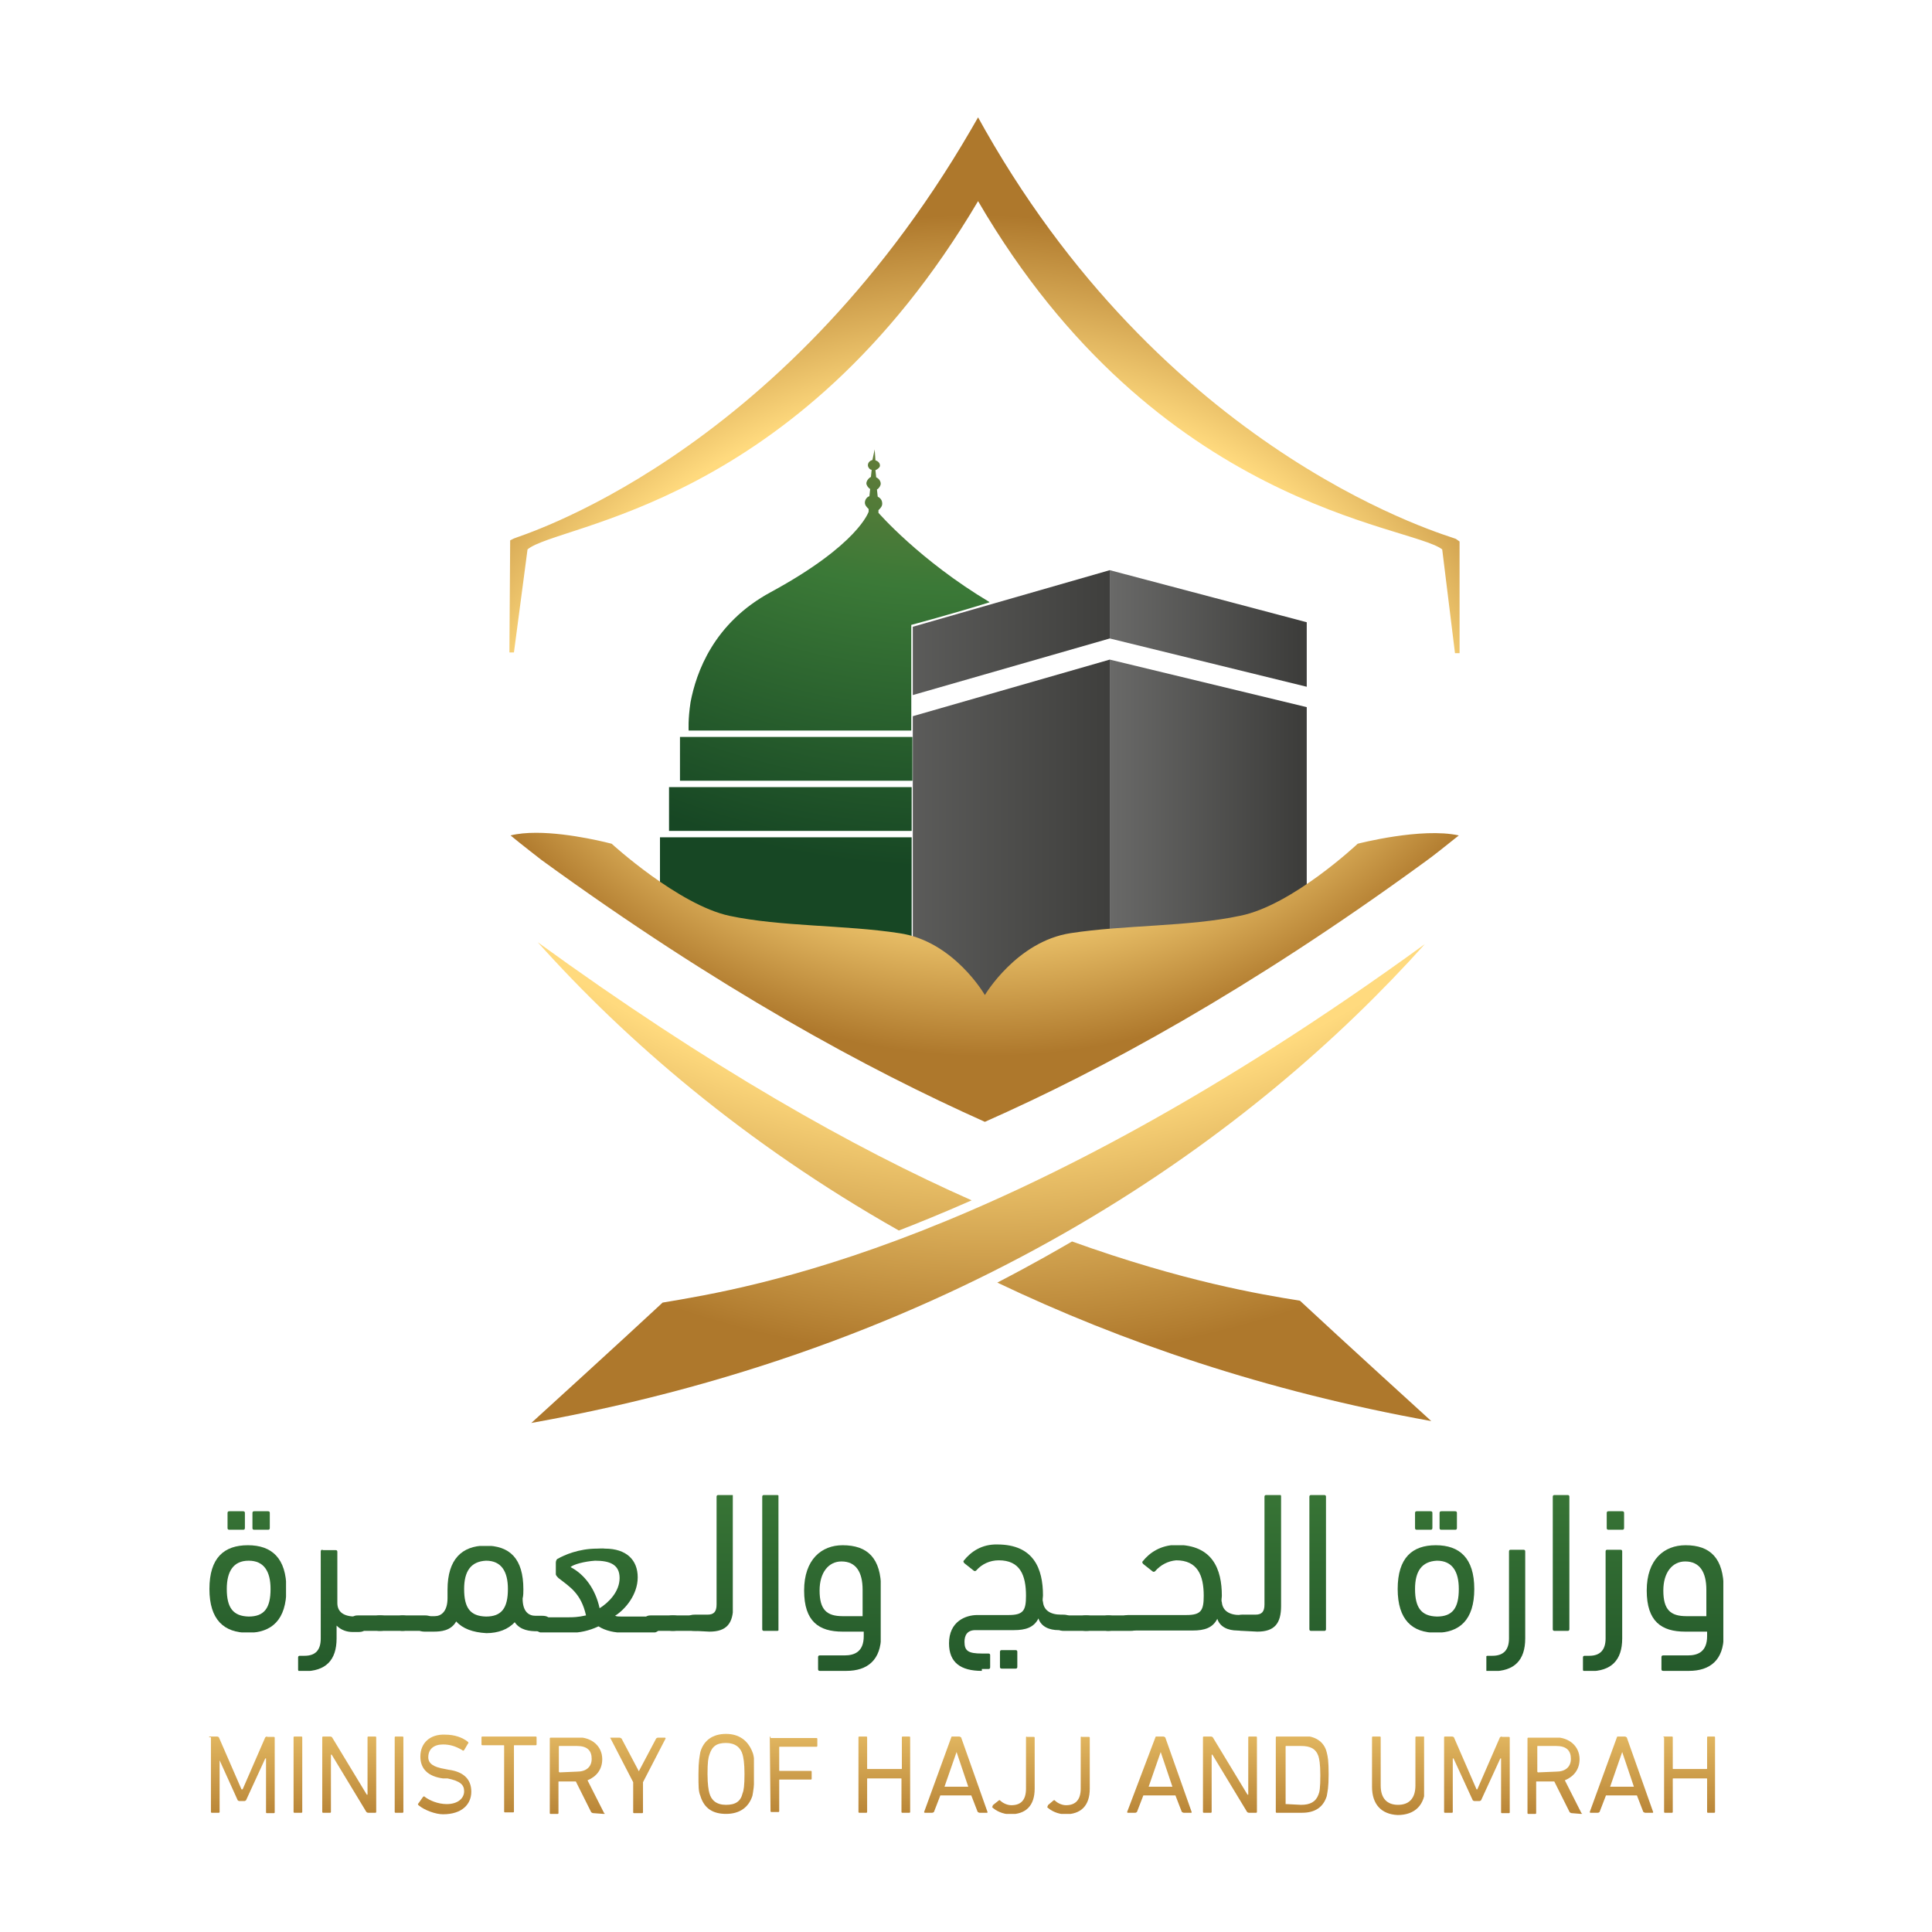 <svg xmlns="http://www.w3.org/2000/svg" xmlns:xlink="http://www.w3.org/1999/xlink" id="Layer_1" x="0px" y="0px" viewBox="0 0 512 512" style="enable-background:new 0 0 512 512;" xml:space="preserve">  <style type="text/css">	.st0{clip-path:url(#SVGID_2_);fill:url(#SVGID_3_);}	.st1{clip-path:url(#SVGID_5_);fill:url(#SVGID_6_);}	.st2{clip-path:url(#SVGID_8_);fill:url(#SVGID_9_);}	.st3{clip-path:url(#SVGID_11_);fill:url(#SVGID_12_);}	.st4{clip-path:url(#SVGID_14_);fill:url(#SVGID_15_);}	.st5{clip-path:url(#SVGID_17_);fill:url(#SVGID_18_);}	.st6{clip-path:url(#SVGID_20_);fill:url(#SVGID_21_);}	.st7{clip-path:url(#SVGID_23_);fill:url(#SVGID_24_);}	.st8{clip-path:url(#SVGID_26_);fill:url(#SVGID_27_);}	.st9{clip-path:url(#SVGID_29_);fill:url(#SVGID_30_);}	.st10{clip-path:url(#SVGID_32_);fill:url(#SVGID_33_);}	.st11{clip-path:url(#SVGID_35_);fill:url(#SVGID_36_);}	.st12{clip-path:url(#SVGID_38_);fill:url(#SVGID_39_);}	.st13{clip-path:url(#SVGID_41_);fill:url(#SVGID_42_);}	.st14{clip-path:url(#SVGID_44_);fill:url(#SVGID_45_);}	.st15{clip-path:url(#SVGID_47_);fill:url(#SVGID_48_);}	.st16{clip-path:url(#SVGID_50_);fill:url(#SVGID_51_);}	.st17{clip-path:url(#SVGID_53_);fill:url(#SVGID_54_);}	.st18{clip-path:url(#SVGID_56_);fill:url(#SVGID_57_);}	.st19{clip-path:url(#SVGID_59_);fill:url(#SVGID_60_);}	.st20{clip-path:url(#SVGID_62_);fill:url(#SVGID_63_);}	.st21{clip-path:url(#SVGID_65_);fill:url(#SVGID_66_);}	.st22{clip-path:url(#SVGID_68_);fill:url(#SVGID_69_);}	.st23{clip-path:url(#SVGID_71_);fill:url(#SVGID_72_);}	.st24{clip-path:url(#SVGID_74_);fill:url(#SVGID_75_);}	.st25{clip-path:url(#SVGID_77_);fill:url(#SVGID_78_);}	.st26{clip-path:url(#SVGID_80_);fill:url(#SVGID_81_);}	.st27{clip-path:url(#SVGID_83_);fill:url(#SVGID_84_);}	.st28{clip-path:url(#SVGID_86_);fill:url(#SVGID_87_);}	.st29{clip-path:url(#SVGID_89_);fill:url(#SVGID_90_);}	.st30{clip-path:url(#SVGID_92_);fill:url(#SVGID_93_);}	.st31{clip-path:url(#SVGID_95_);fill:url(#SVGID_96_);}	.st32{clip-path:url(#SVGID_98_);fill:url(#SVGID_99_);}	.st33{clip-path:url(#SVGID_101_);fill:url(#SVGID_102_);}	.st34{clip-path:url(#SVGID_104_);fill:url(#SVGID_105_);}	.st35{clip-path:url(#SVGID_107_);fill:url(#SVGID_108_);}	.st36{clip-path:url(#SVGID_110_);fill:url(#SVGID_111_);}	.st37{clip-path:url(#SVGID_113_);fill:url(#SVGID_114_);}	.st38{clip-path:url(#SVGID_116_);fill:url(#SVGID_117_);}	.st39{clip-path:url(#SVGID_119_);fill:url(#SVGID_120_);}	.st40{clip-path:url(#SVGID_122_);fill:url(#SVGID_123_);}	.st41{clip-path:url(#SVGID_125_);fill:url(#SVGID_126_);}	.st42{clip-path:url(#SVGID_128_);fill:url(#SVGID_129_);}	.st43{clip-path:url(#SVGID_131_);fill:url(#SVGID_132_);}	.st44{clip-path:url(#SVGID_134_);fill:url(#SVGID_135_);}	.st45{clip-path:url(#SVGID_137_);fill:url(#SVGID_138_);}	.st46{clip-path:url(#SVGID_140_);fill:url(#SVGID_141_);}	.st47{clip-path:url(#SVGID_143_);fill:url(#SVGID_144_);}	.st48{clip-path:url(#SVGID_146_);fill:url(#SVGID_147_);}	.st49{clip-path:url(#SVGID_149_);fill:url(#SVGID_150_);}	.st50{clip-path:url(#SVGID_152_);fill:url(#SVGID_153_);}	.st51{clip-path:url(#SVGID_155_);fill:url(#SVGID_156_);}	.st52{clip-path:url(#SVGID_158_);fill:url(#SVGID_159_);}	.st53{clip-path:url(#SVGID_161_);fill:url(#SVGID_162_);}	.st54{clip-path:url(#SVGID_164_);fill:url(#SVGID_165_);}	.st55{clip-path:url(#SVGID_167_);fill:url(#SVGID_168_);}	.st56{clip-path:url(#SVGID_170_);fill:url(#SVGID_171_);}	.st57{clip-path:url(#SVGID_173_);fill:url(#SVGID_174_);}	.st58{clip-path:url(#SVGID_176_);fill:url(#SVGID_177_);}</style>  <g>	<g>		<defs>			<polygon id="SVGID_1_" points="294.1,174.8 241.9,189.8 241.9,270.7 294.1,259.1    "></polygon>		</defs>		<clipPath id="SVGID_2_">			<use xlink:href="#SVGID_1_" style="overflow:visible;"></use>		</clipPath>					<linearGradient id="SVGID_3_" gradientUnits="userSpaceOnUse" x1="-47.657" y1="646.187" x2="-45.241" y2="646.187" gradientTransform="matrix(-38.589 0 0 -38.589 -1541.862 25158.551)">			<stop offset="0" style="stop-color:#3D3D3B"></stop>			<stop offset="1" style="stop-color:#70706F"></stop>		</linearGradient>		<rect x="241.9" y="174.8" class="st0" width="52.2" height="95.9"></rect>	</g>	<g>		<defs>			<polygon id="SVGID_4_" points="294.1,151.1 241.9,166.1 241.9,184.2 294.1,169.2    "></polygon>		</defs>		<clipPath id="SVGID_5_">			<use xlink:href="#SVGID_4_" style="overflow:visible;"></use>		</clipPath>					<linearGradient id="SVGID_6_" gradientUnits="userSpaceOnUse" x1="-47.657" y1="647.024" x2="-45.241" y2="647.024" gradientTransform="matrix(-38.589 0 0 -38.589 -1541.862 25135.75)">			<stop offset="0" style="stop-color:#3D3D3B"></stop>			<stop offset="1" style="stop-color:#70706F"></stop>		</linearGradient>		<rect x="241.9" y="151.1" class="st1" width="52.2" height="33.1"></rect>	</g>	<g>		<defs>			<polygon id="SVGID_7_" points="294.1,174.8 294.1,174.8 294.1,259.1 346.3,239.6 346.3,187.4    "></polygon>		</defs>		<clipPath id="SVGID_8_">			<use xlink:href="#SVGID_7_" style="overflow:visible;"></use>		</clipPath>					<linearGradient id="SVGID_9_" gradientUnits="userSpaceOnUse" x1="-47.372" y1="642.751" x2="-44.955" y2="642.751" gradientTransform="matrix(-23.886 0 0 -23.886 -787.209 15569.793)">			<stop offset="0" style="stop-color:#3D3D3B"></stop>			<stop offset="1" style="stop-color:#70706F"></stop>		</linearGradient>		<rect x="294.1" y="174.8" class="st2" width="52.2" height="84.3"></rect>	</g>	<g>		<defs>			<polygon id="SVGID_10_" points="294.1,151.1 294.1,151.1 294.1,169.2 346.3,182 346.3,164.9    "></polygon>		</defs>		<clipPath id="SVGID_11_">			<use xlink:href="#SVGID_10_" style="overflow:visible;"></use>		</clipPath>					<linearGradient id="SVGID_12_" gradientUnits="userSpaceOnUse" x1="-47.372" y1="643.988" x2="-44.955" y2="643.988" gradientTransform="matrix(-23.886 0 0 -23.886 -787.209 15548.942)">			<stop offset="0" style="stop-color:#3D3D3B"></stop>			<stop offset="1" style="stop-color:#70706F"></stop>		</linearGradient>		<rect x="294.1" y="151.1" class="st3" width="52.2" height="30.9"></rect>	</g>	<g>		<defs>			<path id="SVGID_13_" d="M60.1,421.1c0-4.6,1.7-7.5,5.8-7.5c4.1,0,5.8,2.9,5.8,7.5c0,5.1-1.7,7.3-5.8,7.3    C61.8,428.3,60.1,426.1,60.1,421.1 M55.5,421.1c0,8.2,3.9,11.6,10.2,11.6c6.3,0,10.2-3.4,10.2-11.6s-3.9-11.6-10.2-11.6    C59.4,409.5,55.5,412.8,55.5,421.1 M60.8,400.5c-0.2,0-0.5,0-0.5,0.5v3.9c0,0.2,0,0.5,0.5,0.5h3.6c0.2,0,0.5,0,0.5-0.5V401    c0-0.2,0-0.5-0.5-0.5H60.8z M67.4,400.5c-0.2,0-0.5,0-0.5,0.5v3.9c0,0.2,0,0.5,0.5,0.5H71c0.2,0,0.5,0,0.5-0.5V401    c0-0.2,0-0.5-0.5-0.5H67.4z"></path>		</defs>		<clipPath id="SVGID_14_">			<use xlink:href="#SVGID_13_" style="overflow:visible;"></use>		</clipPath>					<linearGradient id="SVGID_15_" gradientUnits="userSpaceOnUse" x1="-47.933" y1="654.112" x2="-45.516" y2="654.112" gradientTransform="matrix(0 107.083 -107.083 0 70109.984 5350.51)">			<stop offset="0" style="stop-color:#AB882A"></stop>			<stop offset="3.763440e-02" style="stop-color:#AB882A"></stop>			<stop offset="0.169" style="stop-color:#9E8435"></stop>			<stop offset="0.317" style="stop-color:#8F803C"></stop>			<stop offset="0.656" style="stop-color:#3B7937"></stop>			<stop offset="1" style="stop-color:#174724"></stop>		</linearGradient>		<rect x="55.5" y="400.5" class="st4" width="20.3" height="32.1"></rect>	</g>	<g>		<defs>			<path id="SVGID_16_" d="M85.5,410.7c-0.2,0-0.5,0-0.5,0.5v23c0,3.1-1.4,4.6-4.3,4.6h-1.2c-0.2,0-0.5,0-0.5,0.5v3.1    c0,0.2,0,0.5,0.5,0.5h1c5.8,0,8.7-2.9,8.7-8.7v-3.4c1.2,1.2,2.7,1.7,4.3,1.7h1.2c1.7,0,2.2-0.2,2.2-2.2c0-1.5-0.7-1.9-2.2-1.9    h-0.5c-3.1,0-4.8-1.2-4.8-3.6v-13.5c0-0.2,0-0.5-0.5-0.5H85.5z"></path>		</defs>		<clipPath id="SVGID_17_">			<use xlink:href="#SVGID_16_" style="overflow:visible;"></use>		</clipPath>					<linearGradient id="SVGID_18_" gradientUnits="userSpaceOnUse" x1="-47.933" y1="653.99" x2="-45.516" y2="653.99" gradientTransform="matrix(0 107.083 -107.083 0 70119.18 5350.51)">			<stop offset="0" style="stop-color:#AB882A"></stop>			<stop offset="3.763440e-02" style="stop-color:#AB882A"></stop>			<stop offset="0.169" style="stop-color:#9E8435"></stop>			<stop offset="0.317" style="stop-color:#8F803C"></stop>			<stop offset="0.656" style="stop-color:#3B7937"></stop>			<stop offset="1" style="stop-color:#174724"></stop>		</linearGradient>		<rect x="79" y="410.7" class="st5" width="17.9" height="32.1"></rect>	</g>	<g>		<defs>			<path id="SVGID_19_" d="M94.9,428.1c-1.5,0-1.7,0.5-1.7,2.2c0,1.5,0.2,1.9,1.7,1.9h5.8c1.7,0,2.2-0.5,2.2-2.2    c0-1.4-0.7-1.9-2.2-1.9H94.9z"></path>		</defs>		<clipPath id="SVGID_20_">			<use xlink:href="#SVGID_19_" style="overflow:visible;"></use>		</clipPath>					<linearGradient id="SVGID_21_" gradientUnits="userSpaceOnUse" x1="-47.933" y1="653.934" x2="-45.516" y2="653.934" gradientTransform="matrix(0 107.083 -107.083 0 70123.383 5350.51)">			<stop offset="0" style="stop-color:#AB882A"></stop>			<stop offset="3.763440e-02" style="stop-color:#AB882A"></stop>			<stop offset="0.169" style="stop-color:#9E8435"></stop>			<stop offset="0.317" style="stop-color:#8F803C"></stop>			<stop offset="0.656" style="stop-color:#3B7937"></stop>			<stop offset="1" style="stop-color:#174724"></stop>		</linearGradient>		<rect x="93.2" y="428.1" class="st6" width="9.7" height="4.1"></rect>	</g>	<g>		<defs>			<path id="SVGID_22_" d="M100.7,428.1c-1.5,0-1.7,0.5-1.7,2.2c0,1.5,0.2,1.9,1.7,1.9h5.8c1.7,0,2.2-0.5,2.2-2.2    c0-1.4-0.7-1.9-2.2-1.9H100.7z"></path>		</defs>		<clipPath id="SVGID_23_">			<use xlink:href="#SVGID_22_" style="overflow:visible;"></use>		</clipPath>					<linearGradient id="SVGID_24_" gradientUnits="userSpaceOnUse" x1="-47.933" y1="653.903" x2="-45.516" y2="653.903" gradientTransform="matrix(0 107.083 -107.083 0 70125.781 5350.51)">			<stop offset="0" style="stop-color:#AB882A"></stop>			<stop offset="3.763440e-02" style="stop-color:#AB882A"></stop>			<stop offset="0.169" style="stop-color:#9E8435"></stop>			<stop offset="0.317" style="stop-color:#8F803C"></stop>			<stop offset="0.656" style="stop-color:#3B7937"></stop>			<stop offset="1" style="stop-color:#174724"></stop>		</linearGradient>		<rect x="99" y="428.1" class="st7" width="9.7" height="4.1"></rect>	</g>	<g>		<defs>			<path id="SVGID_25_" d="M106.8,428.1c-1.4,0-1.7,0.5-1.7,2.2c0,1.5,0.2,1.9,1.7,1.9h5.8c1.7,0,2.2-0.5,2.2-2.2    c0-1.4-0.7-1.9-2.2-1.9H106.8z"></path>		</defs>		<clipPath id="SVGID_26_">			<use xlink:href="#SVGID_25_" style="overflow:visible;"></use>		</clipPath>					<linearGradient id="SVGID_27_" gradientUnits="userSpaceOnUse" x1="-47.933" y1="653.87" x2="-45.516" y2="653.87" gradientTransform="matrix(0 107.083 -107.083 0 70128.281 5350.51)">			<stop offset="0" style="stop-color:#AB882A"></stop>			<stop offset="3.763440e-02" style="stop-color:#AB882A"></stop>			<stop offset="0.169" style="stop-color:#9E8435"></stop>			<stop offset="0.317" style="stop-color:#8F803C"></stop>			<stop offset="0.656" style="stop-color:#3B7937"></stop>			<stop offset="1" style="stop-color:#174724"></stop>		</linearGradient>		<rect x="105.1" y="428.1" class="st8" width="9.7" height="4.1"></rect>	</g>	<g>		<defs>			<path id="SVGID_28_" d="M123,421.1c0-4.6,1.7-7.3,5.8-7.5c4.1,0,5.8,2.9,5.8,7.5c0,5.1-1.7,7.3-5.8,7.3    C124.6,428.3,123,426.1,123,421.1 M118.6,421.3v2.2c0,3.6-1.7,4.8-3.4,4.8h-2.7c-1.7,0-2.2,0.2-2.2,1.9c0,1.5,0.7,2.2,2.2,2.2    h2.4c1.9,0,4.6-0.2,6-2.7c1.7,1.9,4.4,2.9,8,3.1c3.1,0,5.8-1,7.5-2.9c1.5,2.2,4.1,2.4,6,2.4h1.2c1.7,0,2.2-0.2,2.2-2.2    c0-1.5-0.7-1.9-2.2-1.9h-1.7c-1.7,0-3.4-1-3.4-4.6c0.2-0.7,0.2-1.7,0.2-2.4c0-8.2-3.6-11.6-10.2-11.6    C122.5,409.7,118.6,413.1,118.6,421.3"></path>		</defs>		<clipPath id="SVGID_29_">			<use xlink:href="#SVGID_28_" style="overflow:visible;"></use>		</clipPath>					<linearGradient id="SVGID_30_" gradientUnits="userSpaceOnUse" x1="-47.933" y1="653.77" x2="-45.516" y2="653.77" gradientTransform="matrix(0 107.083 -107.083 0 70135.828 5350.51)">			<stop offset="0" style="stop-color:#AB882A"></stop>			<stop offset="3.763440e-02" style="stop-color:#AB882A"></stop>			<stop offset="0.169" style="stop-color:#9E8435"></stop>			<stop offset="0.317" style="stop-color:#8F803C"></stop>			<stop offset="0.656" style="stop-color:#3B7937"></stop>			<stop offset="1" style="stop-color:#174724"></stop>		</linearGradient>		<rect x="110.4" y="409.7" class="st9" width="35.5" height="23.2"></rect>	</g>	<g>		<defs>			<path id="SVGID_31_" d="M151.2,415.3c0.7-0.7,3.6-1.5,6.5-1.7c3.9,0,6.5,1,6.5,4.6c0,3.6-2.9,6.5-5.3,8    C157.8,421.1,154.9,417.2,151.2,415.3 M158.2,410.4c-4.8,0-8.7,1.7-10.4,2.7c-0.2,0-0.5,0.5-0.5,1v3.1c0,0.2,0.2,0.5,0.7,1    c3.1,2.4,6,4.1,7.3,9.9c-2.2,0.5-3.6,0.5-4.6,0.5H144c-1.7,0-2.2,0.2-2.2,1.9c0,1.5,0.7,2.2,2.2,2.2h7.3c2.2,0,4.8-0.5,7.3-1.7    c1.9,1.2,4.3,1.7,6.8,1.7h7.3c1.7,0,2.2-0.7,2.2-2.4c0-1.5-0.7-1.9-2.2-1.9h-8c-0.7,0-1.2,0-1.7-0.2c2.7-1.7,6-5.6,6-10.2    c0-4.6-3-7.6-8.7-7.6C159.6,410.3,158.9,410.4,158.2,410.4"></path>		</defs>		<clipPath id="SVGID_32_">			<use xlink:href="#SVGID_31_" style="overflow:visible;"></use>		</clipPath>					<linearGradient id="SVGID_33_" gradientUnits="userSpaceOnUse" x1="-47.933" y1="653.605" x2="-45.516" y2="653.605" gradientTransform="matrix(0 107.083 -107.083 0 70148.281 5350.51)">			<stop offset="0" style="stop-color:#AB882A"></stop>			<stop offset="3.763440e-02" style="stop-color:#AB882A"></stop>			<stop offset="0.169" style="stop-color:#9E8435"></stop>			<stop offset="0.317" style="stop-color:#8F803C"></stop>			<stop offset="0.656" style="stop-color:#3B7937"></stop>			<stop offset="1" style="stop-color:#174724"></stop>		</linearGradient>		<rect x="141.8" y="410.3" class="st10" width="32.9" height="22.3"></rect>	</g>	<g>		<defs>			<path id="SVGID_34_" d="M172.5,428.1c-1.4,0-1.7,0.5-1.7,2.2c0,1.5,0.2,1.9,1.7,1.9h5.8c1.7,0,2.2-0.5,2.2-2.2    c0-1.4-0.7-1.9-2.2-1.9H172.5z"></path>		</defs>		<clipPath id="SVGID_35_">			<use xlink:href="#SVGID_34_" style="overflow:visible;"></use>		</clipPath>					<linearGradient id="SVGID_36_" gradientUnits="userSpaceOnUse" x1="-47.933" y1="653.51" x2="-45.516" y2="653.51" gradientTransform="matrix(0 107.083 -107.083 0 70155.484 5350.51)">			<stop offset="0" style="stop-color:#AB882A"></stop>			<stop offset="3.763440e-02" style="stop-color:#AB882A"></stop>			<stop offset="0.169" style="stop-color:#9E8435"></stop>			<stop offset="0.317" style="stop-color:#8F803C"></stop>			<stop offset="0.656" style="stop-color:#3B7937"></stop>			<stop offset="1" style="stop-color:#174724"></stop>		</linearGradient>		<rect x="170.8" y="428.1" class="st11" width="9.7" height="4.1"></rect>	</g>	<g>		<defs>			<path id="SVGID_37_" d="M178.3,428.1c-1.5,0-1.7,0.5-1.7,2.2c0,1.5,0.2,1.9,1.7,1.9h5.8c1.7,0,2.2-0.5,2.2-2.2    c0-1.4-0.7-1.9-2.2-1.9H178.3z"></path>		</defs>		<clipPath id="SVGID_38_">			<use xlink:href="#SVGID_37_" style="overflow:visible;"></use>		</clipPath>					<linearGradient id="SVGID_39_" gradientUnits="userSpaceOnUse" x1="-47.933" y1="653.478" x2="-45.516" y2="653.478" gradientTransform="matrix(0 107.083 -107.083 0 70157.883 5350.51)">			<stop offset="0" style="stop-color:#AB882A"></stop>			<stop offset="3.763440e-02" style="stop-color:#AB882A"></stop>			<stop offset="0.169" style="stop-color:#9E8435"></stop>			<stop offset="0.317" style="stop-color:#8F803C"></stop>			<stop offset="0.656" style="stop-color:#3B7937"></stop>			<stop offset="1" style="stop-color:#174724"></stop>		</linearGradient>		<rect x="176.6" y="428.1" class="st12" width="9.7" height="4.1"></rect>	</g>	<g>		<defs>			<path id="SVGID_40_" d="M190.4,396.2c-0.2,0-0.5,0-0.5,0.5v28.5c0,1.9-0.7,2.7-2.4,2.7h-3.4c-1.7,0-2.2,0.7-2.2,2.4    c0,1.5,0.7,1.9,2.2,1.9l3.9,0.2c4.6,0,6.3-2.2,6.3-6.8v-29c0-0.2,0-0.5-0.5-0.5H190.4z"></path>		</defs>		<clipPath id="SVGID_41_">			<use xlink:href="#SVGID_40_" style="overflow:visible;"></use>		</clipPath>					<linearGradient id="SVGID_42_" gradientUnits="userSpaceOnUse" x1="-47.933" y1="653.442" x2="-45.516" y2="653.442" gradientTransform="matrix(0 107.083 -107.083 0 70160.633 5350.51)">			<stop offset="0" style="stop-color:#AB882A"></stop>			<stop offset="3.763440e-02" style="stop-color:#AB882A"></stop>			<stop offset="0.169" style="stop-color:#9E8435"></stop>			<stop offset="0.317" style="stop-color:#8F803C"></stop>			<stop offset="0.656" style="stop-color:#3B7937"></stop>			<stop offset="1" style="stop-color:#174724"></stop>		</linearGradient>		<rect x="181.9" y="396.2" class="st13" width="12.3" height="36.3"></rect>	</g>	<g>		<defs>			<path id="SVGID_43_" d="M202.5,396.2c-0.2,0-0.5,0-0.5,0.5v35c0,0.2,0,0.5,0.5,0.5h3.4c0.2,0,0.5,0,0.5-0.5v-35    c0-0.2,0-0.5-0.5-0.5H202.5z"></path>		</defs>		<clipPath id="SVGID_44_">			<use xlink:href="#SVGID_43_" style="overflow:visible;"></use>		</clipPath>					<linearGradient id="SVGID_45_" gradientUnits="userSpaceOnUse" x1="-47.933" y1="653.354" x2="-45.516" y2="653.354" gradientTransform="matrix(0 107.083 -107.083 0 70167.281 5350.51)">			<stop offset="0" style="stop-color:#AB882A"></stop>			<stop offset="3.763440e-02" style="stop-color:#AB882A"></stop>			<stop offset="0.169" style="stop-color:#9E8435"></stop>			<stop offset="0.317" style="stop-color:#8F803C"></stop>			<stop offset="0.656" style="stop-color:#3B7937"></stop>			<stop offset="1" style="stop-color:#174724"></stop>		</linearGradient>		<rect x="202" y="396.2" class="st14" width="4.3" height="36"></rect>	</g>	<g>		<defs>			<path id="SVGID_46_" d="M217.2,421.5c0-4.8,2.4-7.7,5.8-7.7c3.9,0,5.6,2.9,5.6,7.5v7h-5.3C219.1,428.3,217.2,426.6,217.2,421.5     M213.1,421.5c0,8.2,3.9,10.9,10.2,10.9h5.6v1.2c0,4.1-2.4,5.1-5.1,5.1h-6.5c-0.2,0-0.5,0-0.5,0.5v3.1c0,0.2,0,0.5,0.5,0.5h7    c5.6,0,9.2-2.9,9.2-9.4v-12.3c0-8.2-3.6-11.6-10.2-11.6C217.7,409.5,213.1,413.3,213.1,421.5"></path>		</defs>		<clipPath id="SVGID_47_">			<use xlink:href="#SVGID_46_" style="overflow:visible;"></use>		</clipPath>					<linearGradient id="SVGID_48_" gradientUnits="userSpaceOnUse" x1="-47.933" y1="653.249" x2="-45.516" y2="653.249" gradientTransform="matrix(0 107.083 -107.083 0 70175.18 5350.51)">			<stop offset="0" style="stop-color:#AB882A"></stop>			<stop offset="3.763440e-02" style="stop-color:#AB882A"></stop>			<stop offset="0.169" style="stop-color:#9E8435"></stop>			<stop offset="0.317" style="stop-color:#8F803C"></stop>			<stop offset="0.656" style="stop-color:#3B7937"></stop>			<stop offset="1" style="stop-color:#174724"></stop>		</linearGradient>		<rect x="213.1" y="409.5" class="st15" width="20.3" height="33.4"></rect>	</g>	<g>		<defs>			<path id="SVGID_49_" d="M265.5,437.3c-0.2,0-0.5,0-0.5,0.5v3.9c0,0.2,0,0.5,0.5,0.5h3.6c0.2,0,0.5,0,0.5-0.5v-3.9    c0-0.2,0-0.5-0.5-0.5H265.5z M255.4,413.6c-0.2,0.2,0,0.5,0.2,0.7l2.4,1.9c0.2,0.2,0.5,0.2,0.7,0c1.5-1.7,3.6-2.7,6-2.7    c5.6,0,7.2,3.9,7.2,9.4c0,3.9-0.7,5.1-4.6,5.1H259c-3.1,0-7.5,1.7-7.5,7.5c0,5.1,3.1,7.3,8.7,7.3v-0.5h1.7c0.2,0,0.5,0,0.5-0.5    v-3.1c0-0.2,0-0.5-0.5-0.5h-1.7c-3.6,0-4.6-0.7-4.6-3.1c0-1.7,0.7-3.1,2.9-3.1h10.2c3.1,0,5.3-0.7,6.5-3.1    c0.7,2.2,2.9,3.1,5.3,3.1h1.2c1.7,0,2.2-0.2,2.2-2.2c0-1.5-0.7-1.9-2.2-1.9h-0.5c-2.9,0-4.6-1.2-4.8-3.4c-0.2-0.5,0-1.2,0-1.7    c0-7-2.4-13.5-12.1-13.5C260.2,409.2,257.3,411.2,255.4,413.6"></path>		</defs>		<clipPath id="SVGID_50_">			<use xlink:href="#SVGID_49_" style="overflow:visible;"></use>		</clipPath>					<linearGradient id="SVGID_51_" gradientUnits="userSpaceOnUse" x1="-47.933" y1="653.006" x2="-45.516" y2="653.006" gradientTransform="matrix(0 107.083 -107.083 0 70193.578 5350.51)">			<stop offset="0" style="stop-color:#AB882A"></stop>			<stop offset="3.763440e-02" style="stop-color:#AB882A"></stop>			<stop offset="0.169" style="stop-color:#9E8435"></stop>			<stop offset="0.317" style="stop-color:#8F803C"></stop>			<stop offset="0.656" style="stop-color:#3B7937"></stop>			<stop offset="1" style="stop-color:#174724"></stop>		</linearGradient>		<rect x="251.5" y="409.2" class="st16" width="32.4" height="33.6"></rect>	</g>	<g>		<defs>			<path id="SVGID_52_" d="M282,428.1c-1.5,0-1.7,0.5-1.7,2.2c0,1.5,0.2,1.9,1.7,1.9h5.8c1.7,0,2.2-0.5,2.2-2.2    c0-1.4-0.7-1.9-2.2-1.9H282z"></path>		</defs>		<clipPath id="SVGID_53_">			<use xlink:href="#SVGID_52_" style="overflow:visible;"></use>		</clipPath>					<linearGradient id="SVGID_54_" gradientUnits="userSpaceOnUse" x1="-47.933" y1="652.91" x2="-45.516" y2="652.91" gradientTransform="matrix(0 107.083 -107.083 0 70200.781 5350.51)">			<stop offset="0" style="stop-color:#AB882A"></stop>			<stop offset="3.763440e-02" style="stop-color:#AB882A"></stop>			<stop offset="0.169" style="stop-color:#9E8435"></stop>			<stop offset="0.317" style="stop-color:#8F803C"></stop>			<stop offset="0.656" style="stop-color:#3B7937"></stop>			<stop offset="1" style="stop-color:#174724"></stop>		</linearGradient>		<rect x="280.3" y="428.1" class="st17" width="9.7" height="4.1"></rect>	</g>	<g>		<defs>			<path id="SVGID_55_" d="M287.8,428.1c-1.5,0-1.7,0.5-1.7,2.2c0,1.5,0.2,1.9,1.7,1.9h5.8c1.7,0,2.2-0.5,2.2-2.2    c0-1.4-0.7-1.9-2.2-1.9H287.8z"></path>		</defs>		<clipPath id="SVGID_56_">			<use xlink:href="#SVGID_55_" style="overflow:visible;"></use>		</clipPath>					<linearGradient id="SVGID_57_" gradientUnits="userSpaceOnUse" x1="-47.933" y1="652.879" x2="-45.516" y2="652.879" gradientTransform="matrix(0 107.083 -107.083 0 70203.18 5350.51)">			<stop offset="0" style="stop-color:#AB882A"></stop>			<stop offset="3.763440e-02" style="stop-color:#AB882A"></stop>			<stop offset="0.169" style="stop-color:#9E8435"></stop>			<stop offset="0.317" style="stop-color:#8F803C"></stop>			<stop offset="0.656" style="stop-color:#3B7937"></stop>			<stop offset="1" style="stop-color:#174724"></stop>		</linearGradient>		<rect x="286.1" y="428.1" class="st18" width="9.7" height="4.1"></rect>	</g>	<g>		<defs>			<path id="SVGID_58_" d="M293.8,428.1c-1.5,0-1.7,0.5-1.7,2.2c0,1.5,0.2,1.9,1.7,1.9h5.8c1.7,0,2.2-0.5,2.2-2.2    c0-1.4-0.7-1.9-2.2-1.9H293.8z"></path>		</defs>		<clipPath id="SVGID_59_">			<use xlink:href="#SVGID_58_" style="overflow:visible;"></use>		</clipPath>					<linearGradient id="SVGID_60_" gradientUnits="userSpaceOnUse" x1="-47.933" y1="652.846" x2="-45.516" y2="652.846" gradientTransform="matrix(0 107.083 -107.083 0 70205.68 5350.51)">			<stop offset="0" style="stop-color:#AB882A"></stop>			<stop offset="3.763440e-02" style="stop-color:#AB882A"></stop>			<stop offset="0.169" style="stop-color:#9E8435"></stop>			<stop offset="0.317" style="stop-color:#8F803C"></stop>			<stop offset="0.656" style="stop-color:#3B7937"></stop>			<stop offset="1" style="stop-color:#174724"></stop>		</linearGradient>		<rect x="292.1" y="428.1" class="st19" width="9.7" height="4.1"></rect>	</g>	<g>		<defs>			<path id="SVGID_61_" d="M302.8,413.8c-0.2,0.2,0,0.5,0.2,0.7l2.4,1.9c0.2,0.2,0.5,0.2,0.7,0c1.5-1.7,3.4-2.7,5.6-2.9    c5.6,0,7.3,3.9,7.3,9.4c0,3.9-0.7,5.1-4.6,5.1h-15c-1.7,0-2.2,0.2-2.2,1.9c0,1.4,0.7,2.2,2.2,2.2h16.7c3.1,0,5.3-0.7,6.5-3.1    c0.7,2.2,2.9,3.1,5.3,3.1h1.2c1.7,0,2.2-0.2,2.2-2.2c0-1.4-0.7-1.9-2.2-1.9h-0.5c-2.9,0-4.6-1.2-4.8-3.4c-0.2-0.5,0-1.2,0-1.7    c0-7-2.4-13.5-12.1-13.5C307.6,409.5,304.7,411.4,302.8,413.8"></path>		</defs>		<clipPath id="SVGID_62_">			<use xlink:href="#SVGID_61_" style="overflow:visible;"></use>		</clipPath>					<linearGradient id="SVGID_63_" gradientUnits="userSpaceOnUse" x1="-47.933" y1="652.751" x2="-45.516" y2="652.751" gradientTransform="matrix(0 107.083 -107.083 0 70212.828 5350.51)">			<stop offset="0" style="stop-color:#AB882A"></stop>			<stop offset="3.763440e-02" style="stop-color:#AB882A"></stop>			<stop offset="0.169" style="stop-color:#9E8435"></stop>			<stop offset="0.317" style="stop-color:#8F803C"></stop>			<stop offset="0.656" style="stop-color:#3B7937"></stop>			<stop offset="1" style="stop-color:#174724"></stop>		</linearGradient>		<rect x="297.2" y="409.5" class="st20" width="34.1" height="22.7"></rect>	</g>	<g>		<defs>			<path id="SVGID_64_" d="M335.6,396.2c-0.2,0-0.5,0-0.5,0.5v28.5c0,1.9-0.7,2.7-2.4,2.7h-3.4c-1.7,0-2.2,0.7-2.2,2.4    c0,1.5,0.7,1.9,2.2,1.9l3.9,0.2c4.6,0,6.3-2.2,6.3-6.8v-29c0-0.2,0-0.5-0.5-0.5H335.6z"></path>		</defs>		<clipPath id="SVGID_65_">			<use xlink:href="#SVGID_64_" style="overflow:visible;"></use>		</clipPath>					<linearGradient id="SVGID_66_" gradientUnits="userSpaceOnUse" x1="-47.933" y1="652.646" x2="-45.516" y2="652.646" gradientTransform="matrix(0 107.083 -107.083 0 70220.734 5350.51)">			<stop offset="0" style="stop-color:#AB882A"></stop>			<stop offset="3.763440e-02" style="stop-color:#AB882A"></stop>			<stop offset="0.169" style="stop-color:#9E8435"></stop>			<stop offset="0.317" style="stop-color:#8F803C"></stop>			<stop offset="0.656" style="stop-color:#3B7937"></stop>			<stop offset="1" style="stop-color:#174724"></stop>		</linearGradient>		<rect x="327.2" y="396.2" class="st21" width="12.3" height="36.3"></rect>	</g>	<g>		<defs>			<path id="SVGID_67_" d="M347.5,396.2c-0.2,0-0.5,0-0.5,0.5v35c0,0.2,0,0.5,0.5,0.5h3.4c0.2,0,0.5,0,0.5-0.5v-35    c0-0.2,0-0.5-0.5-0.5H347.5z"></path>		</defs>		<clipPath id="SVGID_68_">			<use xlink:href="#SVGID_67_" style="overflow:visible;"></use>		</clipPath>					<linearGradient id="SVGID_69_" gradientUnits="userSpaceOnUse" x1="-47.933" y1="652.56" x2="-45.516" y2="652.56" gradientTransform="matrix(0 107.083 -107.083 0 70227.281 5350.51)">			<stop offset="0" style="stop-color:#AB882A"></stop>			<stop offset="3.763440e-02" style="stop-color:#AB882A"></stop>			<stop offset="0.169" style="stop-color:#9E8435"></stop>			<stop offset="0.317" style="stop-color:#8F803C"></stop>			<stop offset="0.656" style="stop-color:#3B7937"></stop>			<stop offset="1" style="stop-color:#174724"></stop>		</linearGradient>		<rect x="347" y="396.2" class="st22" width="4.4" height="36"></rect>	</g>	<g>		<defs>			<path id="SVGID_70_" d="M375,421.1c0-4.6,1.7-7.3,5.8-7.5c4.1,0,5.8,2.9,5.8,7.5c0,5.1-1.7,7.3-5.8,7.3    C376.7,428.3,375,426.1,375,421.1 M370.4,421.1c0,8.2,3.9,11.6,10.1,11.6c6.3,0,10.2-3.4,10.2-11.6s-3.9-11.6-10.2-11.6    C374.3,409.5,370.4,412.8,370.4,421.1 M375.5,400.5c-0.2,0-0.5,0-0.5,0.5v3.9c0,0.2,0,0.5,0.5,0.5h3.6c0.2,0,0.5,0,0.5-0.5V401    c0-0.2,0-0.5-0.5-0.5H375.5z M382,400.5c-0.2,0-0.5,0-0.5,0.5v3.9c0,0.2,0,0.5,0.5,0.5h3.6c0.2,0,0.5,0,0.5-0.5V401    c0-0.2,0-0.5-0.5-0.5H382z"></path>		</defs>		<clipPath id="SVGID_71_">			<use xlink:href="#SVGID_70_" style="overflow:visible;"></use>		</clipPath>					<linearGradient id="SVGID_72_" gradientUnits="userSpaceOnUse" x1="-47.933" y1="652.388" x2="-45.516" y2="652.388" gradientTransform="matrix(0 107.083 -107.083 0 70240.281 5350.51)">			<stop offset="0" style="stop-color:#AB882A"></stop>			<stop offset="3.763440e-02" style="stop-color:#AB882A"></stop>			<stop offset="0.169" style="stop-color:#9E8435"></stop>			<stop offset="0.317" style="stop-color:#8F803C"></stop>			<stop offset="0.656" style="stop-color:#3B7937"></stop>			<stop offset="1" style="stop-color:#174724"></stop>		</linearGradient>		<rect x="370.4" y="400.5" class="st23" width="20.3" height="32.1"></rect>	</g>	<g>		<defs>			<path id="SVGID_73_" d="M400.4,410.7c-0.2,0-0.5,0-0.5,0.5v23c0,3.1-1.5,4.6-4.4,4.6h-1.2c-0.2,0-0.5,0-0.5,0.5v3.1    c0,0.2,0,0.5,0.5,0.5h1.2c5.8,0,8.7-2.9,8.7-8.7v-23c0-0.2,0-0.5-0.5-0.5H400.4z"></path>		</defs>		<clipPath id="SVGID_74_">			<use xlink:href="#SVGID_73_" style="overflow:visible;"></use>		</clipPath>					<linearGradient id="SVGID_75_" gradientUnits="userSpaceOnUse" x1="-47.933" y1="652.287" x2="-45.516" y2="652.287" gradientTransform="matrix(0 107.083 -107.083 0 70247.93 5350.51)">			<stop offset="0" style="stop-color:#AB882A"></stop>			<stop offset="3.763440e-02" style="stop-color:#AB882A"></stop>			<stop offset="0.169" style="stop-color:#9E8435"></stop>			<stop offset="0.317" style="stop-color:#8F803C"></stop>			<stop offset="0.656" style="stop-color:#3B7937"></stop>			<stop offset="1" style="stop-color:#174724"></stop>		</linearGradient>		<rect x="393.9" y="410.7" class="st24" width="10.4" height="32.1"></rect>	</g>	<g>		<defs>			<path id="SVGID_76_" d="M412,396.2c-0.2,0-0.5,0-0.5,0.5v35c0,0.2,0,0.5,0.5,0.5h3.4c0.2,0,0.5,0,0.5-0.5v-35    c0-0.2,0-0.5-0.5-0.5H412z"></path>		</defs>		<clipPath id="SVGID_77_">			<use xlink:href="#SVGID_76_" style="overflow:visible;"></use>		</clipPath>					<linearGradient id="SVGID_78_" gradientUnits="userSpaceOnUse" x1="-47.933" y1="652.206" x2="-45.516" y2="652.206" gradientTransform="matrix(0 107.083 -107.083 0 70253.984 5350.51)">			<stop offset="0" style="stop-color:#AB882A"></stop>			<stop offset="3.763440e-02" style="stop-color:#AB882A"></stop>			<stop offset="0.169" style="stop-color:#9E8435"></stop>			<stop offset="0.317" style="stop-color:#8F803C"></stop>			<stop offset="0.656" style="stop-color:#3B7937"></stop>			<stop offset="1" style="stop-color:#174724"></stop>		</linearGradient>		<rect x="411.5" y="396.2" class="st25" width="4.4" height="36"></rect>	</g>	<g>		<defs>			<path id="SVGID_79_" d="M426,410.7c-0.2,0-0.5,0-0.5,0.5v23c0,3.1-1.5,4.6-4.3,4.6H420c-0.2,0-0.5,0-0.5,0.5v3.1    c0,0.2,0,0.5,0.5,0.5h1.2c5.8,0,8.7-2.9,8.7-8.7v-23c0-0.2,0-0.5-0.5-0.5H426z M426.3,400.5c-0.2,0-0.5,0-0.5,0.5v3.9    c0,0.2,0,0.5,0.5,0.5h3.6c0.2,0,0.5,0,0.5-0.5V401c0-0.2,0-0.5-0.5-0.5H426.3z"></path>		</defs>		<clipPath id="SVGID_80_">			<use xlink:href="#SVGID_79_" style="overflow:visible;"></use>		</clipPath>					<linearGradient id="SVGID_81_" gradientUnits="userSpaceOnUse" x1="-47.933" y1="652.145" x2="-45.516" y2="652.145" gradientTransform="matrix(0 107.083 -107.083 0 70258.633 5350.51)">			<stop offset="0" style="stop-color:#AB882A"></stop>			<stop offset="3.763440e-02" style="stop-color:#AB882A"></stop>			<stop offset="0.169" style="stop-color:#9E8435"></stop>			<stop offset="0.317" style="stop-color:#8F803C"></stop>			<stop offset="0.656" style="stop-color:#3B7937"></stop>			<stop offset="1" style="stop-color:#174724"></stop>		</linearGradient>		<rect x="419.5" y="400.5" class="st26" width="10.9" height="42.3"></rect>	</g>	<g>		<defs>			<path id="SVGID_82_" d="M440.8,421.5c0-4.8,2.4-7.7,5.8-7.7c3.9,0,5.6,2.9,5.6,7.5v7h-5.3C442.7,428.3,440.8,426.6,440.8,421.5     M436.4,421.5c0,8.2,3.9,10.9,10.2,10.9h5.8v1.2c0,4.1-2.4,5.1-5.1,5.1h-6.5c-0.2,0-0.5,0-0.5,0.5v3.1c0,0.2,0,0.5,0.5,0.5h6.8    c5.6,0,9.2-2.9,9.2-9.4v-12.3c0-8.2-3.6-11.6-10.1-11.6C441,409.5,436.4,413.3,436.4,421.5"></path>		</defs>		<clipPath id="SVGID_83_">			<use xlink:href="#SVGID_82_" style="overflow:visible;"></use>		</clipPath>					<linearGradient id="SVGID_84_" gradientUnits="userSpaceOnUse" x1="-47.933" y1="652.027" x2="-45.516" y2="652.027" gradientTransform="matrix(0 107.083 -107.083 0 70267.578 5350.51)">			<stop offset="0" style="stop-color:#AB882A"></stop>			<stop offset="3.763440e-02" style="stop-color:#AB882A"></stop>			<stop offset="0.169" style="stop-color:#9E8435"></stop>			<stop offset="0.317" style="stop-color:#8F803C"></stop>			<stop offset="0.656" style="stop-color:#3B7937"></stop>			<stop offset="1" style="stop-color:#174724"></stop>		</linearGradient>		<rect x="436.4" y="409.5" class="st27" width="20.3" height="33.4"></rect>	</g>	<g>		<defs>			<path id="SVGID_85_" d="M70.8,460.2c-0.2,0-0.2,0-0.5,0.2l-6,13.8H64l-6-13.8c0,0-0.2-0.2-0.5-0.2h-1.9c0,0-0.2,0-0.2,0.2h0.5    v19.8c0,0,0,0.2,0.2,0.2h1.9c0,0,0.2,0,0.2-0.2v-13.7l4.8,10.6c0,0,0.2,0.2,0.5,0.2h1.2c0.2,0,0.2,0,0.5-0.2l5.1-11.1h0.2v14.3    c0,0,0,0.2,0.2,0.2h1.9c0,0,0.2,0,0.2-0.2v-19.8c0,0,0-0.2-0.2-0.2H70.8z"></path>		</defs>		<clipPath id="SVGID_86_">			<use xlink:href="#SVGID_85_" style="overflow:visible;"></use>		</clipPath>					<linearGradient id="SVGID_87_" gradientUnits="userSpaceOnUse" x1="-45.724" y1="655.41" x2="-43.307" y2="655.41" gradientTransform="matrix(0 66.581 -66.581 0 43701.77 3370.107)">			<stop offset="0" style="stop-color:#CF9921"></stop>			<stop offset="0.31" style="stop-color:#EBCD95"></stop>			<stop offset="0.74" style="stop-color:#FFDA7E"></stop>			<stop offset="1" style="stop-color:#AE782C"></stop>		</linearGradient>		<rect x="55.3" y="460.2" class="st28" width="17.6" height="20.3"></rect>	</g>	<g>		<defs>			<path id="SVGID_88_" d="M78,460.2c0,0-0.2,0-0.2,0.2v19.8c0,0,0,0.2,0.2,0.2h1.9c0,0,0.2,0,0.2-0.2v-19.8c0,0,0-0.2-0.2-0.2H78z"></path>		</defs>		<clipPath id="SVGID_89_">			<use xlink:href="#SVGID_88_" style="overflow:visible;"></use>		</clipPath>					<linearGradient id="SVGID_90_" gradientUnits="userSpaceOnUse" x1="-45.724" y1="655.279" x2="-43.307" y2="655.279" gradientTransform="matrix(0 66.581 -66.581 0 43707.918 3370.107)">			<stop offset="0" style="stop-color:#CF9921"></stop>			<stop offset="0.31" style="stop-color:#EBCD95"></stop>			<stop offset="0.74" style="stop-color:#FFDA7E"></stop>			<stop offset="1" style="stop-color:#AE782C"></stop>		</linearGradient>		<rect x="77.8" y="460.2" class="st29" width="2.4" height="20.3"></rect>	</g>	<g>		<defs>			<path id="SVGID_91_" d="M97.6,460.2c0,0-0.2,0-0.2,0.2v15.2h-0.2l-9.2-15.2c0,0-0.2-0.2-0.5-0.2h-1.9c0,0-0.2,0-0.2,0.2v19.8    c0,0,0,0.2,0.2,0.2h1.9c0,0,0.2,0,0.2-0.2v-15.2h0.2l9.2,15.2c0,0,0.2,0.2,0.5,0.2h1.9c0,0,0.2,0,0.2-0.2v-19.8    c0,0,0-0.2-0.2-0.2H97.6z"></path>		</defs>		<clipPath id="SVGID_92_">			<use xlink:href="#SVGID_91_" style="overflow:visible;"></use>		</clipPath>					<linearGradient id="SVGID_93_" gradientUnits="userSpaceOnUse" x1="-45.724" y1="655.16" x2="-43.307" y2="655.16" gradientTransform="matrix(0 66.581 -66.581 0 43713.52 3370.107)">			<stop offset="0" style="stop-color:#CF9921"></stop>			<stop offset="0.31" style="stop-color:#EBCD95"></stop>			<stop offset="0.74" style="stop-color:#FFDA7E"></stop>			<stop offset="1" style="stop-color:#AE782C"></stop>		</linearGradient>		<rect x="85.3" y="460.2" class="st30" width="14.5" height="20.3"></rect>	</g>	<g>		<defs>			<path id="SVGID_94_" d="M104.8,460.2c0,0-0.2,0-0.2,0.2v19.8c0,0,0,0.2,0.2,0.2h1.9c0,0,0.2,0,0.2-0.2v-19.8c0,0,0-0.2-0.2-0.2    H104.8z"></path>		</defs>		<clipPath id="SVGID_95_">			<use xlink:href="#SVGID_94_" style="overflow:visible;"></use>		</clipPath>					<linearGradient id="SVGID_96_" gradientUnits="userSpaceOnUse" x1="-45.724" y1="655.043" x2="-43.307" y2="655.043" gradientTransform="matrix(0 66.581 -66.581 0 43719.02 3370.107)">			<stop offset="0" style="stop-color:#CF9921"></stop>			<stop offset="0.31" style="stop-color:#EBCD95"></stop>			<stop offset="0.74" style="stop-color:#FFDA7E"></stop>			<stop offset="1" style="stop-color:#AE782C"></stop>		</linearGradient>		<rect x="104.6" y="460.2" class="st31" width="2.4" height="20.3"></rect>	</g>	<g>		<defs>			<path id="SVGID_97_" d="M111.4,465.5c0,3.4,2.2,5.3,6,5.8h1.2c3.4,0.7,4.4,1.7,4.4,3.4c0,1.9-1.7,3.4-4.6,3.4    c-2.4,0-4.6-1-5.8-1.9c-0.2-0.2-0.2-0.2-0.5,0l-1.2,1.7c-0.2,0.2-0.2,0.2,0,0.5c1.7,1.4,4.6,2.4,6.5,2.4c5.1,0,7.5-2.7,7.5-6    c0-3.4-2.2-5.3-6-5.8l-1-0.2c-3.1-0.5-4.4-1.5-4.4-3.1c0-2.2,1.5-3.4,3.9-3.4c1.9,0,3.4,0.5,5.1,1.5c0.2,0.2,0.2,0.2,0.5,0l1-1.7    c0.2-0.2,0.2-0.2,0-0.5c-1.5-1.2-3.6-1.9-6-1.9C114,459.5,111.4,461.9,111.4,465.5"></path>		</defs>		<clipPath id="SVGID_98_">			<use xlink:href="#SVGID_97_" style="overflow:visible;"></use>		</clipPath>					<linearGradient id="SVGID_99_" gradientUnits="userSpaceOnUse" x1="-45.724" y1="654.938" x2="-43.307" y2="654.938" gradientTransform="matrix(0 66.581 -66.581 0 43723.98 3370.107)">			<stop offset="0" style="stop-color:#CF9921"></stop>			<stop offset="0.31" style="stop-color:#EBCD95"></stop>			<stop offset="0.74" style="stop-color:#FFDA7E"></stop>			<stop offset="1" style="stop-color:#AE782C"></stop>		</linearGradient>		<rect x="110.6" y="459.5" class="st32" width="14.3" height="21.3"></rect>	</g>	<g>		<defs>			<path id="SVGID_100_" d="M127.8,460.2c0,0-0.2,0-0.2,0.2v1.9c0,0,0,0.2,0.2,0.2h5.6c0.2,0,0.2,0,0.2,0.2v17.4c0,0,0,0.2,0.2,0.2    h2.2c0,0,0.2,0,0.2-0.2v-17.4c0-0.2,0-0.2,0.2-0.2h5.6c0,0,0.2,0,0.2-0.2v-1.9c0,0,0-0.2-0.2-0.2H127.8z"></path>		</defs>		<clipPath id="SVGID_101_">			<use xlink:href="#SVGID_100_" style="overflow:visible;"></use>		</clipPath>					<linearGradient id="SVGID_102_" gradientUnits="userSpaceOnUse" x1="-45.724" y1="654.787" x2="-43.307" y2="654.787" gradientTransform="matrix(0 66.581 -66.581 0 43731.07 3370.107)">			<stop offset="0" style="stop-color:#CF9921"></stop>			<stop offset="0.31" style="stop-color:#EBCD95"></stop>			<stop offset="0.74" style="stop-color:#FFDA7E"></stop>			<stop offset="1" style="stop-color:#AE782C"></stop>		</linearGradient>		<rect x="127.6" y="460.2" class="st33" width="14.7" height="20.3"></rect>	</g>	<g>		<defs>			<path id="SVGID_103_" d="M148.1,469.4v-6.5c0-0.2,0-0.2,0.2-0.2h4.6c2.7,0,3.9,1.2,3.9,3.4c0,2.2-1.5,3.4-3.9,3.4l-4.6,0.2    C148.1,469.6,148.1,469.6,148.1,469.4 M145.9,460.5c0,0-0.2,0-0.2,0.2v19.8c0,0,0,0.2,0.2,0.2h1.9c0,0,0.2,0,0.2-0.2v-8.2    c0-0.2,0-0.2,0.2-0.2h4.4l4.1,8.2c0.2,0,0.2,0.2,0.5,0.2l2.7,0.2c0.5,0,0.5,0,0.2-0.2l-4.4-8.7c2.4-1,3.9-2.9,3.9-5.6    c0-3.4-2.7-5.8-6.5-5.8H145.9z"></path>		</defs>		<clipPath id="SVGID_104_">			<use xlink:href="#SVGID_103_" style="overflow:visible;"></use>		</clipPath>					<linearGradient id="SVGID_105_" gradientUnits="userSpaceOnUse" x1="-45.724" y1="654.627" x2="-43.307" y2="654.627" gradientTransform="matrix(0 66.581 -66.581 0 43738.551 3370.107)">			<stop offset="0" style="stop-color:#CF9921"></stop>			<stop offset="0.31" style="stop-color:#EBCD95"></stop>			<stop offset="0.74" style="stop-color:#FFDA7E"></stop>			<stop offset="1" style="stop-color:#AE782C"></stop>		</linearGradient>		<rect x="145.7" y="460.5" class="st34" width="14.7" height="20.3"></rect>	</g>	<g>		<defs>			<path id="SVGID_106_" d="M174.4,460.5c-0.2,0-0.2,0-0.5,0.2l-4.6,8.7l-4.6-8.7c-0.2,0-0.2-0.2-0.5-0.2h-2.2c-0.2,0-0.5,0-0.2,0.2    l6,11.6v8c0,0,0,0.2,0.2,0.2h2.2c0,0,0.2,0,0.2-0.2v-8l6-11.6c0,0,0-0.2-0.2-0.2H174.4z"></path>		</defs>		<clipPath id="SVGID_107_">			<use xlink:href="#SVGID_106_" style="overflow:visible;"></use>		</clipPath>					<linearGradient id="SVGID_108_" gradientUnits="userSpaceOnUse" x1="-45.724" y1="654.486" x2="-43.307" y2="654.486" gradientTransform="matrix(0 66.581 -66.581 0 43745.25 3370.107)">			<stop offset="0" style="stop-color:#CF9921"></stop>			<stop offset="0.31" style="stop-color:#EBCD95"></stop>			<stop offset="0.74" style="stop-color:#FFDA7E"></stop>			<stop offset="1" style="stop-color:#AE782C"></stop>		</linearGradient>		<rect x="161.6" y="460.5" class="st35" width="15" height="20.1"></rect>	</g>	<g>		<defs>			<path id="SVGID_109_" d="M188,475.2c-0.2-0.7-0.5-2.2-0.5-5.1c0-3.1,0.2-4.3,0.5-5.1c0.7-2.2,1.9-3.1,4.4-3.1    c2.4,0,3.9,1.2,4.4,3.1c0.2,0.7,0.5,2.2,0.5,5.1c0,3.1-0.2,4.4-0.5,5.1c-0.5,2.2-1.9,3.1-4.4,3.1    C189.9,478.3,188.5,477.1,188,475.2 M185.6,464.3c-0.2,1.2-0.5,2.4-0.5,5.8c0,3.4,0,4.6,0.5,5.8c1,3.4,3.4,4.8,6.8,4.8    c3.6,0,6-1.7,7-4.8c0.2-1.2,0.5-2.4,0.5-5.8c0-3.4,0-4.6-0.5-5.8c-1.2-3.1-3.6-4.8-7-4.8C188.9,459.5,186.5,461.2,185.6,464.3"></path>		</defs>		<clipPath id="SVGID_110_">			<use xlink:href="#SVGID_109_" style="overflow:visible;"></use>		</clipPath>					<linearGradient id="SVGID_111_" gradientUnits="userSpaceOnUse" x1="-45.724" y1="654.28" x2="-43.307" y2="654.28" gradientTransform="matrix(0 66.581 -66.581 0 43754.867 3370.107)">			<stop offset="0" style="stop-color:#CF9921"></stop>			<stop offset="0.31" style="stop-color:#EBCD95"></stop>			<stop offset="0.74" style="stop-color:#FFDA7E"></stop>			<stop offset="1" style="stop-color:#AE782C"></stop>		</linearGradient>		<rect x="185.1" y="459.5" class="st36" width="14.7" height="21.3"></rect>	</g>	<g>		<defs>			<path id="SVGID_112_" d="M204.2,460.2c0,0-0.2,0-0.2,0.2l0.2,19.6c0,0,0,0.2,0.2,0.2h1.9c0,0,0.2,0,0.2-0.2v-8.2    c0-0.2,0-0.2,0.2-0.2h8.2c0,0,0.2,0,0.2-0.2v-1.9c0,0,0-0.2-0.2-0.2h-8.2c-0.2,0-0.2,0-0.2-0.2v-6c0-0.2,0-0.2,0.2-0.2h9.7    c0,0,0.2,0,0.2-0.2v-1.9c0,0,0-0.2-0.2-0.2H204.2z"></path>		</defs>		<clipPath id="SVGID_113_">			<use xlink:href="#SVGID_112_" style="overflow:visible;"></use>		</clipPath>					<linearGradient id="SVGID_114_" gradientUnits="userSpaceOnUse" x1="-45.724" y1="654.123" x2="-43.307" y2="654.123" gradientTransform="matrix(0 66.581 -66.581 0 43762.27 3370.107)">			<stop offset="0" style="stop-color:#CF9921"></stop>			<stop offset="0.31" style="stop-color:#EBCD95"></stop>			<stop offset="0.74" style="stop-color:#FFDA7E"></stop>			<stop offset="1" style="stop-color:#AE782C"></stop>		</linearGradient>		<rect x="203.9" y="460.2" class="st37" width="12.8" height="20.1"></rect>	</g>	<g>		<defs>			<path id="SVGID_115_" d="M239.2,460.2c0,0-0.2,0-0.2,0.2v8.2c0,0.2,0,0.2-0.2,0.2H230c-0.2,0-0.2,0-0.2-0.2v-8.2    c0,0,0-0.2-0.2-0.2h-1.9c0,0-0.2,0-0.2,0.2v19.8c0,0,0,0.2,0.2,0.2h1.9c0,0,0.2,0,0.2-0.2v-8.7c0-0.2,0-0.2,0.2-0.2h8.7    c0.2,0,0.2,0,0.2,0.2v8.7c0,0,0,0.2,0.2,0.2h1.9c0,0,0.2,0,0.2-0.2v-19.8c0,0,0-0.2-0.2-0.2H239.2z"></path>		</defs>		<clipPath id="SVGID_116_">			<use xlink:href="#SVGID_115_" style="overflow:visible;"></use>		</clipPath>					<linearGradient id="SVGID_117_" gradientUnits="userSpaceOnUse" x1="-45.724" y1="653.911" x2="-43.307" y2="653.911" gradientTransform="matrix(0 66.581 -66.581 0 43772.219 3370.107)">			<stop offset="0" style="stop-color:#CF9921"></stop>			<stop offset="0.31" style="stop-color:#EBCD95"></stop>			<stop offset="0.74" style="stop-color:#FFDA7E"></stop>			<stop offset="1" style="stop-color:#AE782C"></stop>		</linearGradient>		<rect x="227.4" y="460.2" class="st38" width="14" height="20.3"></rect>	</g>	<g>		<defs>			<path id="SVGID_118_" d="M253.5,464.3l3.1,9.2h-6.3L253.5,464.3z M252.3,460.2c0,0-0.2,0-0.2,0.2l-7.2,19.8c0,0,0,0.2,0.2,0.2    h1.9c0.2,0,0.2,0,0.5-0.2l1.7-4.4h8.2l1.7,4.4c0.2,0,0.2,0.2,0.5,0.2h1.9c0.2,0,0.2,0,0.2-0.2l-7-19.8c-0.2,0-0.2-0.2-0.5-0.2    H252.3z"></path>		</defs>		<clipPath id="SVGID_119_">			<use xlink:href="#SVGID_118_" style="overflow:visible;"></use>		</clipPath>					<linearGradient id="SVGID_120_" gradientUnits="userSpaceOnUse" x1="-45.724" y1="653.745" x2="-43.307" y2="653.745" gradientTransform="matrix(0 66.581 -66.581 0 43780.02 3370.107)">			<stop offset="0" style="stop-color:#CF9921"></stop>			<stop offset="0.31" style="stop-color:#EBCD95"></stop>			<stop offset="0.74" style="stop-color:#FFDA7E"></stop>			<stop offset="1" style="stop-color:#AE782C"></stop>		</linearGradient>		<rect x="244.8" y="460.2" class="st39" width="16.9" height="20.3"></rect>	</g>	<g>		<defs>			<path id="SVGID_121_" d="M272.1,460.2c0,0-0.2,0-0.2,0.2V474c0,3.1-1.4,4.4-3.9,4.4c-1.2,0-2.4-0.7-2.9-1.2    c-0.2-0.2-0.2-0.2-0.5,0l-1.5,1.2c0,0.2,0,0.2-0.2,0.5c1,1,2.9,1.9,4.8,1.9c4.1,0,6.5-2.2,6.5-6.8v-13.5c0,0,0-0.2-0.2-0.2H272.1    z"></path>		</defs>		<clipPath id="SVGID_122_">			<use xlink:href="#SVGID_121_" style="overflow:visible;"></use>		</clipPath>					<linearGradient id="SVGID_123_" gradientUnits="userSpaceOnUse" x1="-45.724" y1="653.61" x2="-43.307" y2="653.61" gradientTransform="matrix(0 66.581 -66.581 0 43786.367 3370.107)">			<stop offset="0" style="stop-color:#CF9921"></stop>			<stop offset="0.31" style="stop-color:#EBCD95"></stop>			<stop offset="0.74" style="stop-color:#FFDA7E"></stop>			<stop offset="1" style="stop-color:#AE782C"></stop>		</linearGradient>		<rect x="262.9" y="460.2" class="st40" width="11.4" height="20.5"></rect>	</g>	<g>		<defs>			<path id="SVGID_124_" d="M286.6,460.2c0,0-0.2,0-0.2,0.2V474c0,3.1-1.5,4.4-3.9,4.4c-1.2,0-2.4-0.7-2.9-1.2    c-0.2-0.2-0.2-0.2-0.5,0l-1.4,1.2c0,0.2,0,0.2-0.2,0.5c1,1,2.9,1.9,4.8,1.9c4.1,0,6.5-2.2,6.5-6.8v-13.5c0,0,0-0.2-0.2-0.2H286.6    z"></path>		</defs>		<clipPath id="SVGID_125_">			<use xlink:href="#SVGID_124_" style="overflow:visible;"></use>		</clipPath>					<linearGradient id="SVGID_126_" gradientUnits="userSpaceOnUse" x1="-45.724" y1="653.482" x2="-43.307" y2="653.482" gradientTransform="matrix(0 66.581 -66.581 0 43792.367 3370.107)">			<stop offset="0" style="stop-color:#CF9921"></stop>			<stop offset="0.31" style="stop-color:#EBCD95"></stop>			<stop offset="0.74" style="stop-color:#FFDA7E"></stop>			<stop offset="1" style="stop-color:#AE782C"></stop>		</linearGradient>		<rect x="277.4" y="460.2" class="st41" width="11.4" height="20.5"></rect>	</g>	<g>		<defs>			<path id="SVGID_127_" d="M307.6,464.3l3.1,9.2h-6.3L307.6,464.3z M306.4,460.2c0,0-0.2,0-0.2,0.2l-7.5,19.8c0,0,0,0.2,0.2,0.2    h1.9c0.2,0,0.2,0,0.5-0.2l1.7-4.4h8.5l1.7,4.4c0.2,0,0.2,0.2,0.5,0.2h1.9c0.2,0,0.2,0,0.2-0.2l-7-19.8c-0.2,0-0.2-0.2-0.5-0.2    H306.4z"></path>		</defs>		<clipPath id="SVGID_128_">			<use xlink:href="#SVGID_127_" style="overflow:visible;"></use>		</clipPath>					<linearGradient id="SVGID_129_" gradientUnits="userSpaceOnUse" x1="-45.724" y1="653.269" x2="-43.307" y2="653.269" gradientTransform="matrix(0 66.581 -66.581 0 43802.367 3370.107)">			<stop offset="0" style="stop-color:#CF9921"></stop>			<stop offset="0.31" style="stop-color:#EBCD95"></stop>			<stop offset="0.74" style="stop-color:#FFDA7E"></stop>			<stop offset="1" style="stop-color:#AE782C"></stop>		</linearGradient>		<rect x="298.7" y="460.2" class="st42" width="17.2" height="20.3"></rect>	</g>	<g>		<defs>			<path id="SVGID_130_" d="M331,460.2c0,0-0.2,0-0.2,0.2v15.2h-0.2l-9.2-15.2c0,0-0.2-0.2-0.5-0.2H319c0,0-0.2,0-0.2,0.2v19.8    c0,0,0,0.2,0.2,0.2h1.9c0,0,0.2,0,0.2-0.2v-15.2h0.2l9.2,15.2c0,0,0.2,0.2,0.5,0.2h1.9c0,0,0.2,0,0.2-0.2v-19.8    c0,0,0-0.2-0.2-0.2H331z"></path>		</defs>		<clipPath id="SVGID_131_">			<use xlink:href="#SVGID_130_" style="overflow:visible;"></use>		</clipPath>					<linearGradient id="SVGID_132_" gradientUnits="userSpaceOnUse" x1="-45.724" y1="653.104" x2="-43.307" y2="653.104" gradientTransform="matrix(0 66.581 -66.581 0 43810.117 3370.107)">			<stop offset="0" style="stop-color:#CF9921"></stop>			<stop offset="0.31" style="stop-color:#EBCD95"></stop>			<stop offset="0.74" style="stop-color:#FFDA7E"></stop>			<stop offset="1" style="stop-color:#AE782C"></stop>		</linearGradient>		<rect x="318.7" y="460.2" class="st43" width="14.5" height="20.3"></rect>	</g>	<g>		<defs>			<path id="SVGID_133_" d="M340.7,462.9c0-0.2,0-0.2,0.2-0.2h3.9c2.4,0,3.9,0.7,4.6,2.7c0.2,0.7,0.5,1.9,0.5,5.1    c0,3.4-0.2,4.4-0.5,5.1c-0.7,1.9-2.2,2.7-4.6,2.7l-3.9-0.2c0,0.2,0,0.2,0,0h-0.2V462.9z M338.3,460.2c0,0-0.2,0-0.2,0.2v19.8    c0,0,0,0.2,0.2,0.2h6.8c3.4,0,5.6-1.5,6.5-4.4c0.2-1.2,0.5-2.2,0.5-5.8s-0.2-4.6-0.5-5.8c-0.7-2.9-3.1-4.4-6.5-4.4H338.3z"></path>		</defs>		<clipPath id="SVGID_134_">			<use xlink:href="#SVGID_133_" style="overflow:visible;"></use>		</clipPath>					<linearGradient id="SVGID_135_" gradientUnits="userSpaceOnUse" x1="-45.724" y1="652.936" x2="-43.307" y2="652.936" gradientTransform="matrix(0 66.581 -66.581 0 43818.02 3370.107)">			<stop offset="0" style="stop-color:#CF9921"></stop>			<stop offset="0.31" style="stop-color:#EBCD95"></stop>			<stop offset="0.74" style="stop-color:#FFDA7E"></stop>			<stop offset="1" style="stop-color:#AE782C"></stop>		</linearGradient>		<rect x="338.1" y="460.2" class="st44" width="14" height="20.3"></rect>	</g>	<g>		<defs>			<path id="SVGID_136_" d="M375.3,460.2c0,0-0.2,0-0.2,0.2v12.8c0,3.4-1.7,5.1-4.6,5.1c-2.9,0-4.6-1.7-4.6-5.1v-12.8    c0,0,0-0.2-0.2-0.2h-1.9c0,0-0.2,0-0.2,0.2v13.1c0,4.6,2.4,7.3,6.8,7.5c4.6,0,7.3-2.7,7.3-7.5v-13.1c0,0,0-0.2-0.2-0.2H375.3z"></path>		</defs>		<clipPath id="SVGID_137_">			<use xlink:href="#SVGID_136_" style="overflow:visible;"></use>		</clipPath>					<linearGradient id="SVGID_138_" gradientUnits="userSpaceOnUse" x1="-45.724" y1="652.713" x2="-43.307" y2="652.713" gradientTransform="matrix(0 66.581 -66.581 0 43828.52 3370.107)">			<stop offset="0" style="stop-color:#CF9921"></stop>			<stop offset="0.31" style="stop-color:#EBCD95"></stop>			<stop offset="0.74" style="stop-color:#FFDA7E"></stop>			<stop offset="1" style="stop-color:#AE782C"></stop>		</linearGradient>		<rect x="363.4" y="460.2" class="st45" width="14" height="20.8"></rect>	</g>	<g>		<defs>			<path id="SVGID_139_" d="M398,460.2c-0.2,0-0.2,0-0.5,0.2l-6,13.8h-0.2l-6-13.8c0,0-0.2-0.2-0.5-0.2h-1.9c0,0-0.2,0-0.2,0.2v19.8    c0,0,0,0.2,0.2,0.2h1.9c0,0,0.2,0,0.2-0.2V466h0.2l5.1,11.1c0,0,0.2,0.2,0.5,0.2h1.2c0.2,0,0.2,0,0.5-0.2l5.1-11.1h0.2v14.3    c0,0,0,0.2,0.2,0.2h1.9c0,0,0.2,0,0.2-0.2v-19.8c0,0,0-0.2-0.2-0.2H398z"></path>		</defs>		<clipPath id="SVGID_140_">			<use xlink:href="#SVGID_139_" style="overflow:visible;"></use>		</clipPath>					<linearGradient id="SVGID_141_" gradientUnits="userSpaceOnUse" x1="-45.724" y1="652.529" x2="-43.307" y2="652.529" gradientTransform="matrix(0 66.581 -66.581 0 43837.168 3370.107)">			<stop offset="0" style="stop-color:#CF9921"></stop>			<stop offset="0.31" style="stop-color:#EBCD95"></stop>			<stop offset="0.74" style="stop-color:#FFDA7E"></stop>			<stop offset="1" style="stop-color:#AE782C"></stop>		</linearGradient>		<rect x="382.5" y="460.2" class="st46" width="17.6" height="20.3"></rect>	</g>	<g>		<defs>			<path id="SVGID_142_" d="M407.4,469.4v-6.5c0-0.2,0-0.2,0.2-0.2h4.8c2.7,0,3.9,1.2,3.9,3.4c0,2.2-1.5,3.4-3.9,3.4l-4.8,0.2    C407.4,469.6,407.4,469.6,407.4,469.4 M405,460.5c0,0-0.2,0-0.2,0.2v19.8c0,0,0,0.2,0.2,0.2h1.9c0,0,0.2,0,0.2-0.2v-8.2    c0-0.2,0-0.2,0.2-0.2h4.6l4.1,8.2c0.2,0,0.2,0.2,0.5,0.2l2.4,0.2c0.5,0,0.5,0,0.2-0.2l-4.4-8.7c2.4-1,3.9-2.9,3.9-5.6    c0-3.4-2.7-5.8-6.5-5.8H405z"></path>		</defs>		<clipPath id="SVGID_143_">			<use xlink:href="#SVGID_142_" style="overflow:visible;"></use>		</clipPath>					<linearGradient id="SVGID_144_" gradientUnits="userSpaceOnUse" x1="-45.724" y1="652.346" x2="-43.307" y2="652.346" gradientTransform="matrix(0 66.581 -66.581 0 43845.75 3370.107)">			<stop offset="0" style="stop-color:#CF9921"></stop>			<stop offset="0.31" style="stop-color:#EBCD95"></stop>			<stop offset="0.74" style="stop-color:#FFDA7E"></stop>			<stop offset="1" style="stop-color:#AE782C"></stop>		</linearGradient>		<rect x="404.8" y="460.5" class="st47" width="14.7" height="20.3"></rect>	</g>	<g>		<defs>			<path id="SVGID_145_" d="M429.9,464.3l3.1,9.2h-6.3L429.9,464.3z M428.7,460.2c0,0-0.2,0-0.2,0.2l-7.2,19.8c0,0,0,0.2,0.2,0.2    h1.9c0.2,0,0.2,0,0.5-0.2l1.7-4.4h8.2l1.7,4.4c0.2,0,0.2,0.2,0.5,0.2h1.9c0.2,0,0.2,0,0.2-0.2l-7-19.8c-0.2,0-0.2-0.2-0.5-0.2    H428.7z"></path>		</defs>		<clipPath id="SVGID_146_">			<use xlink:href="#SVGID_145_" style="overflow:visible;"></use>		</clipPath>					<linearGradient id="SVGID_147_" gradientUnits="userSpaceOnUse" x1="-45.724" y1="652.192" x2="-43.307" y2="652.192" gradientTransform="matrix(0 66.581 -66.581 0 43853.02 3370.107)">			<stop offset="0" style="stop-color:#CF9921"></stop>			<stop offset="0.31" style="stop-color:#EBCD95"></stop>			<stop offset="0.74" style="stop-color:#FFDA7E"></stop>			<stop offset="1" style="stop-color:#AE782C"></stop>		</linearGradient>		<rect x="421.2" y="460.2" class="st48" width="16.9" height="20.3"></rect>	</g>	<g>		<defs>			<path id="SVGID_148_" d="M452.6,460.2c0,0-0.2,0-0.2,0.2v8.2c0,0.2,0,0.2-0.2,0.2h-8.7c-0.2,0-0.2,0-0.2-0.2v-8.2    c0,0,0-0.2-0.2-0.2H441c0,0-0.2,0-0.2,0.2h0.2v19.8c0,0,0,0.2,0.2,0.2h1.9c0,0,0.2,0,0.2-0.2v-8.7c0-0.2,0-0.2,0.2-0.2h8.7    c0.2,0,0.2,0,0.2,0.2v8.7c0,0,0,0.2,0.2,0.2h1.7c0,0,0.2,0,0.2-0.2v-19.8c0,0,0-0.2-0.2-0.2H452.6z"></path>		</defs>		<clipPath id="SVGID_149_">			<use xlink:href="#SVGID_148_" style="overflow:visible;"></use>		</clipPath>					<linearGradient id="SVGID_150_" gradientUnits="userSpaceOnUse" x1="-45.724" y1="652.032" x2="-43.307" y2="652.032" gradientTransform="matrix(0 66.581 -66.581 0 43860.52 3370.107)">			<stop offset="0" style="stop-color:#CF9921"></stop>			<stop offset="0.31" style="stop-color:#EBCD95"></stop>			<stop offset="0.74" style="stop-color:#FFDA7E"></stop>			<stop offset="1" style="stop-color:#AE782C"></stop>		</linearGradient>		<rect x="440.8" y="460.2" class="st49" width="14" height="20.3"></rect>	</g>	<g>		<defs>			<path id="SVGID_151_" d="M257.3,34.4c-51,87.7-120.4,107.8-121.1,108.3l-1,0.5l-0.2,29.7h1.2l3.6-27.3    c8-6.8,71.3-10.9,119.4-92.3c47.4,81.4,114.6,85.8,123,92.3l3.4,27.6h1.2v-29.7l-1-0.7c-0.7-0.5-74.7-20.5-124.7-108.3l-1.9-3.4    L257.3,34.4z"></path>		</defs>		<clipPath id="SVGID_152_">			<use xlink:href="#SVGID_151_" style="overflow:visible;"></use>		</clipPath>					<radialGradient id="SVGID_153_" cx="-52.365" cy="654.695" r="1.977" gradientTransform="matrix(91.483 0 0 91.483 5049.211 -59655.43)" gradientUnits="userSpaceOnUse">			<stop offset="0" style="stop-color:#CF9921"></stop>			<stop offset="0.31" style="stop-color:#EBCD95"></stop>			<stop offset="0.74" style="stop-color:#FFDA7E"></stop>			<stop offset="1" style="stop-color:#AE782C"></stop>		</radialGradient>		<rect x="135" y="31" class="st50" width="251.8" height="142.1"></rect>	</g>	<g>		<defs>			<rect id="SVGID_154_" x="177.3" y="208.6" width="64.3" height="11.6"></rect>		</defs>		<clipPath id="SVGID_155_">			<use xlink:href="#SVGID_154_" style="overflow:visible;"></use>		</clipPath>					<radialGradient id="SVGID_156_" cx="-52.01" cy="653.243" r="1.977" gradientTransform="matrix(109.348 0 0 109.348 5938.987 -71416.766)" gradientUnits="userSpaceOnUse">			<stop offset="0" style="stop-color:#AB882A"></stop>			<stop offset="3.763440e-02" style="stop-color:#AB882A"></stop>			<stop offset="0.169" style="stop-color:#9E8435"></stop>			<stop offset="0.317" style="stop-color:#8F803C"></stop>			<stop offset="0.656" style="stop-color:#3B7937"></stop>			<stop offset="1" style="stop-color:#174724"></stop>		</radialGradient>		<rect x="177.3" y="208.6" class="st51" width="64.3" height="11.6"></rect>	</g>	<g>		<defs>			<rect id="SVGID_157_" x="180.2" y="195.3" width="61.6" height="11.6"></rect>		</defs>		<clipPath id="SVGID_158_">			<use xlink:href="#SVGID_157_" style="overflow:visible;"></use>		</clipPath>					<radialGradient id="SVGID_159_" cx="-52.01" cy="653.243" r="1.977" gradientTransform="matrix(109.348 0 0 109.348 5938.987 -71416.766)" gradientUnits="userSpaceOnUse">			<stop offset="0" style="stop-color:#AB882A"></stop>			<stop offset="3.763440e-02" style="stop-color:#AB882A"></stop>			<stop offset="0.169" style="stop-color:#9E8435"></stop>			<stop offset="0.317" style="stop-color:#8F803C"></stop>			<stop offset="0.656" style="stop-color:#3B7937"></stop>			<stop offset="1" style="stop-color:#174724"></stop>		</radialGradient>		<rect x="180.2" y="195.3" class="st52" width="61.6" height="11.6"></rect>	</g>	<g>		<defs>			<path id="SVGID_160_" d="M175.6,345.2c-10.4,9.7-34.8,31.9-34.8,31.9c116-20.8,191.9-76.9,236.8-126.9    C267.2,330.4,198.8,341.3,175.6,345.2"></path>		</defs>		<clipPath id="SVGID_161_">			<use xlink:href="#SVGID_160_" style="overflow:visible;"></use>		</clipPath>					<radialGradient id="SVGID_162_" cx="-51.648" cy="653.379" r="1.977" gradientTransform="matrix(130.447 0 0 130.447 6998.867 -85128.602)" gradientUnits="userSpaceOnUse">			<stop offset="0" style="stop-color:#CF9921"></stop>			<stop offset="0.31" style="stop-color:#EBCD95"></stop>			<stop offset="0.74" style="stop-color:#FFDA7E"></stop>			<stop offset="1" style="stop-color:#AE782C"></stop>		</radialGradient>		<rect x="140.8" y="250.2" class="st53" width="236.8" height="126.9"></rect>	</g>	<g>		<defs>			<path id="SVGID_163_" d="M264.3,339.9c32.9,15.7,71.1,28.8,115,36.7c0,0-24.4-22.2-34.8-31.9c-10.6-1.7-30.9-5.1-60.4-15.7    C280.8,330.9,274.7,334.5,264.3,339.9"></path>		</defs>		<clipPath id="SVGID_164_">			<use xlink:href="#SVGID_163_" style="overflow:visible;"></use>		</clipPath>					<radialGradient id="SVGID_165_" cx="-51.648" cy="653.379" r="1.977" gradientTransform="matrix(130.447 0 0 130.447 6998.867 -85128.602)" gradientUnits="userSpaceOnUse">			<stop offset="0" style="stop-color:#CF9921"></stop>			<stop offset="0.31" style="stop-color:#EBCD95"></stop>			<stop offset="0.74" style="stop-color:#FFDA7E"></stop>			<stop offset="1" style="stop-color:#AE782C"></stop>		</radialGradient>		<rect x="264.3" y="329" class="st54" width="115" height="47.6"></rect>	</g>	<g>		<defs>			<path id="SVGID_166_" d="M238.2,326.1c4.4-1.7,11.6-4.6,19.3-8c-31.2-13.8-69.4-35.3-115-68.4    C165.7,275.6,197.2,302.9,238.2,326.1"></path>		</defs>		<clipPath id="SVGID_167_">			<use xlink:href="#SVGID_166_" style="overflow:visible;"></use>		</clipPath>					<radialGradient id="SVGID_168_" cx="-51.648" cy="653.379" r="1.977" gradientTransform="matrix(130.447 0 0 130.447 6998.867 -85128.602)" gradientUnits="userSpaceOnUse">			<stop offset="0" style="stop-color:#CF9921"></stop>			<stop offset="0.31" style="stop-color:#EBCD95"></stop>			<stop offset="0.74" style="stop-color:#FFDA7E"></stop>			<stop offset="1" style="stop-color:#AE782C"></stop>		</radialGradient>		<rect x="142.5" y="249.7" class="st55" width="115" height="76.4"></rect>	</g>	<g>		<defs>			<path id="SVGID_169_" d="M174.9,221.9v15.7c33.6,12.1,66.9,17.4,66.7,17.2v-32.9H174.9z"></path>		</defs>		<clipPath id="SVGID_170_">			<use xlink:href="#SVGID_169_" style="overflow:visible;"></use>		</clipPath>					<radialGradient id="SVGID_171_" cx="-52.01" cy="653.243" r="1.977" gradientTransform="matrix(109.348 0 0 109.348 5938.987 -71416.766)" gradientUnits="userSpaceOnUse">			<stop offset="0" style="stop-color:#AB882A"></stop>			<stop offset="3.763440e-02" style="stop-color:#AB882A"></stop>			<stop offset="0.169" style="stop-color:#9E8435"></stop>			<stop offset="0.317" style="stop-color:#8F803C"></stop>			<stop offset="0.656" style="stop-color:#3B7937"></stop>			<stop offset="1" style="stop-color:#174724"></stop>		</radialGradient>		<rect x="174.9" y="221.9" class="st56" width="66.9" height="33.1"></rect>	</g>	<g>		<defs>			<path id="SVGID_172_" d="M231.2,121.9c-0.7,0.2-1.2,0.7-1.2,1.4c0,0.5,0.5,1.2,1,1.2l-0.2,1.9c-0.5,0.2-1.2,1-1.2,1.7    c0,0.5,0.5,1.2,1,1.5l-0.2,1.9c-0.7,0.2-1.2,1-1.2,1.7c0,0.7,0.5,1.2,1,1.7v0.7c0,0-2.7,8.7-25.9,21.3    c-15.2,8.2-19.8,21.3-21.3,29.2c-0.7,4.6-0.5,7.5-0.5,7.5h59v-2.4v-5.1v-20.5c0,0,10.2-2.7,20.8-6    c-18.6-11.1-29.5-23.7-29.5-23.7v-0.7c0.5-0.5,1-1,1-1.7c0-1-0.5-1.5-1.2-1.9l-0.2-1.9c0.5-0.2,1-1,1-1.5c0-0.7-0.5-1.4-1.2-1.7    l-0.2-1.9c0.5-0.2,1.2-0.7,1.2-1.2c0-0.7-0.5-1.2-1.2-1.4l-0.2-2.9L231.2,121.9z"></path>		</defs>		<clipPath id="SVGID_173_">			<use xlink:href="#SVGID_172_" style="overflow:visible;"></use>		</clipPath>					<radialGradient id="SVGID_174_" cx="-52.01" cy="653.243" r="1.977" gradientTransform="matrix(109.348 0 0 109.348 5938.987 -71416.766)" gradientUnits="userSpaceOnUse">			<stop offset="0" style="stop-color:#AB882A"></stop>			<stop offset="3.763440e-02" style="stop-color:#AB882A"></stop>			<stop offset="0.169" style="stop-color:#9E8435"></stop>			<stop offset="0.317" style="stop-color:#8F803C"></stop>			<stop offset="0.656" style="stop-color:#3B7937"></stop>			<stop offset="1" style="stop-color:#174724"></stop>		</radialGradient>		<rect x="182.2" y="119" class="st57" width="80" height="74.7"></rect>	</g>	<g>		<defs>			<path id="SVGID_175_" d="M135.3,221.4c2.9,2.4,8.2,6.5,8.2,6.5c46.9,34.1,86,55.3,117.5,69.4c31.2-13.8,70.1-35,116.2-68.6    c2.7-1.9,6-4.6,9.4-7.3c-9.9-2.2-26.8,2.2-26.8,2.2s-17.4,16.4-31.2,19.1c-13.5,2.9-30.7,2.4-44.9,4.6    c-14.3,2.2-22.7,16.4-22.7,16.4s-8.2-14.3-22.7-16.4c-14.3-2.2-31.4-1.7-45-4.6c-13.5-2.9-31.2-19.1-31.2-19.1s-10.8-2.9-20-2.9    C139.6,220.7,137.3,220.9,135.3,221.4"></path>		</defs>		<clipPath id="SVGID_176_">			<use xlink:href="#SVGID_175_" style="overflow:visible;"></use>		</clipPath>					<radialGradient id="SVGID_177_" cx="-52.531" cy="654.17" r="1.977" gradientTransform="matrix(84.947 0 0 84.947 4723.849 -55457.828)" gradientUnits="userSpaceOnUse">			<stop offset="0" style="stop-color:#CF9921"></stop>			<stop offset="0.31" style="stop-color:#EBCD95"></stop>			<stop offset="0.74" style="stop-color:#FFDA7E"></stop>			<stop offset="1" style="stop-color:#AE782C"></stop>		</radialGradient>		<rect x="135.3" y="219.3" class="st58" width="251.3" height="78.1"></rect>	</g></g></svg>